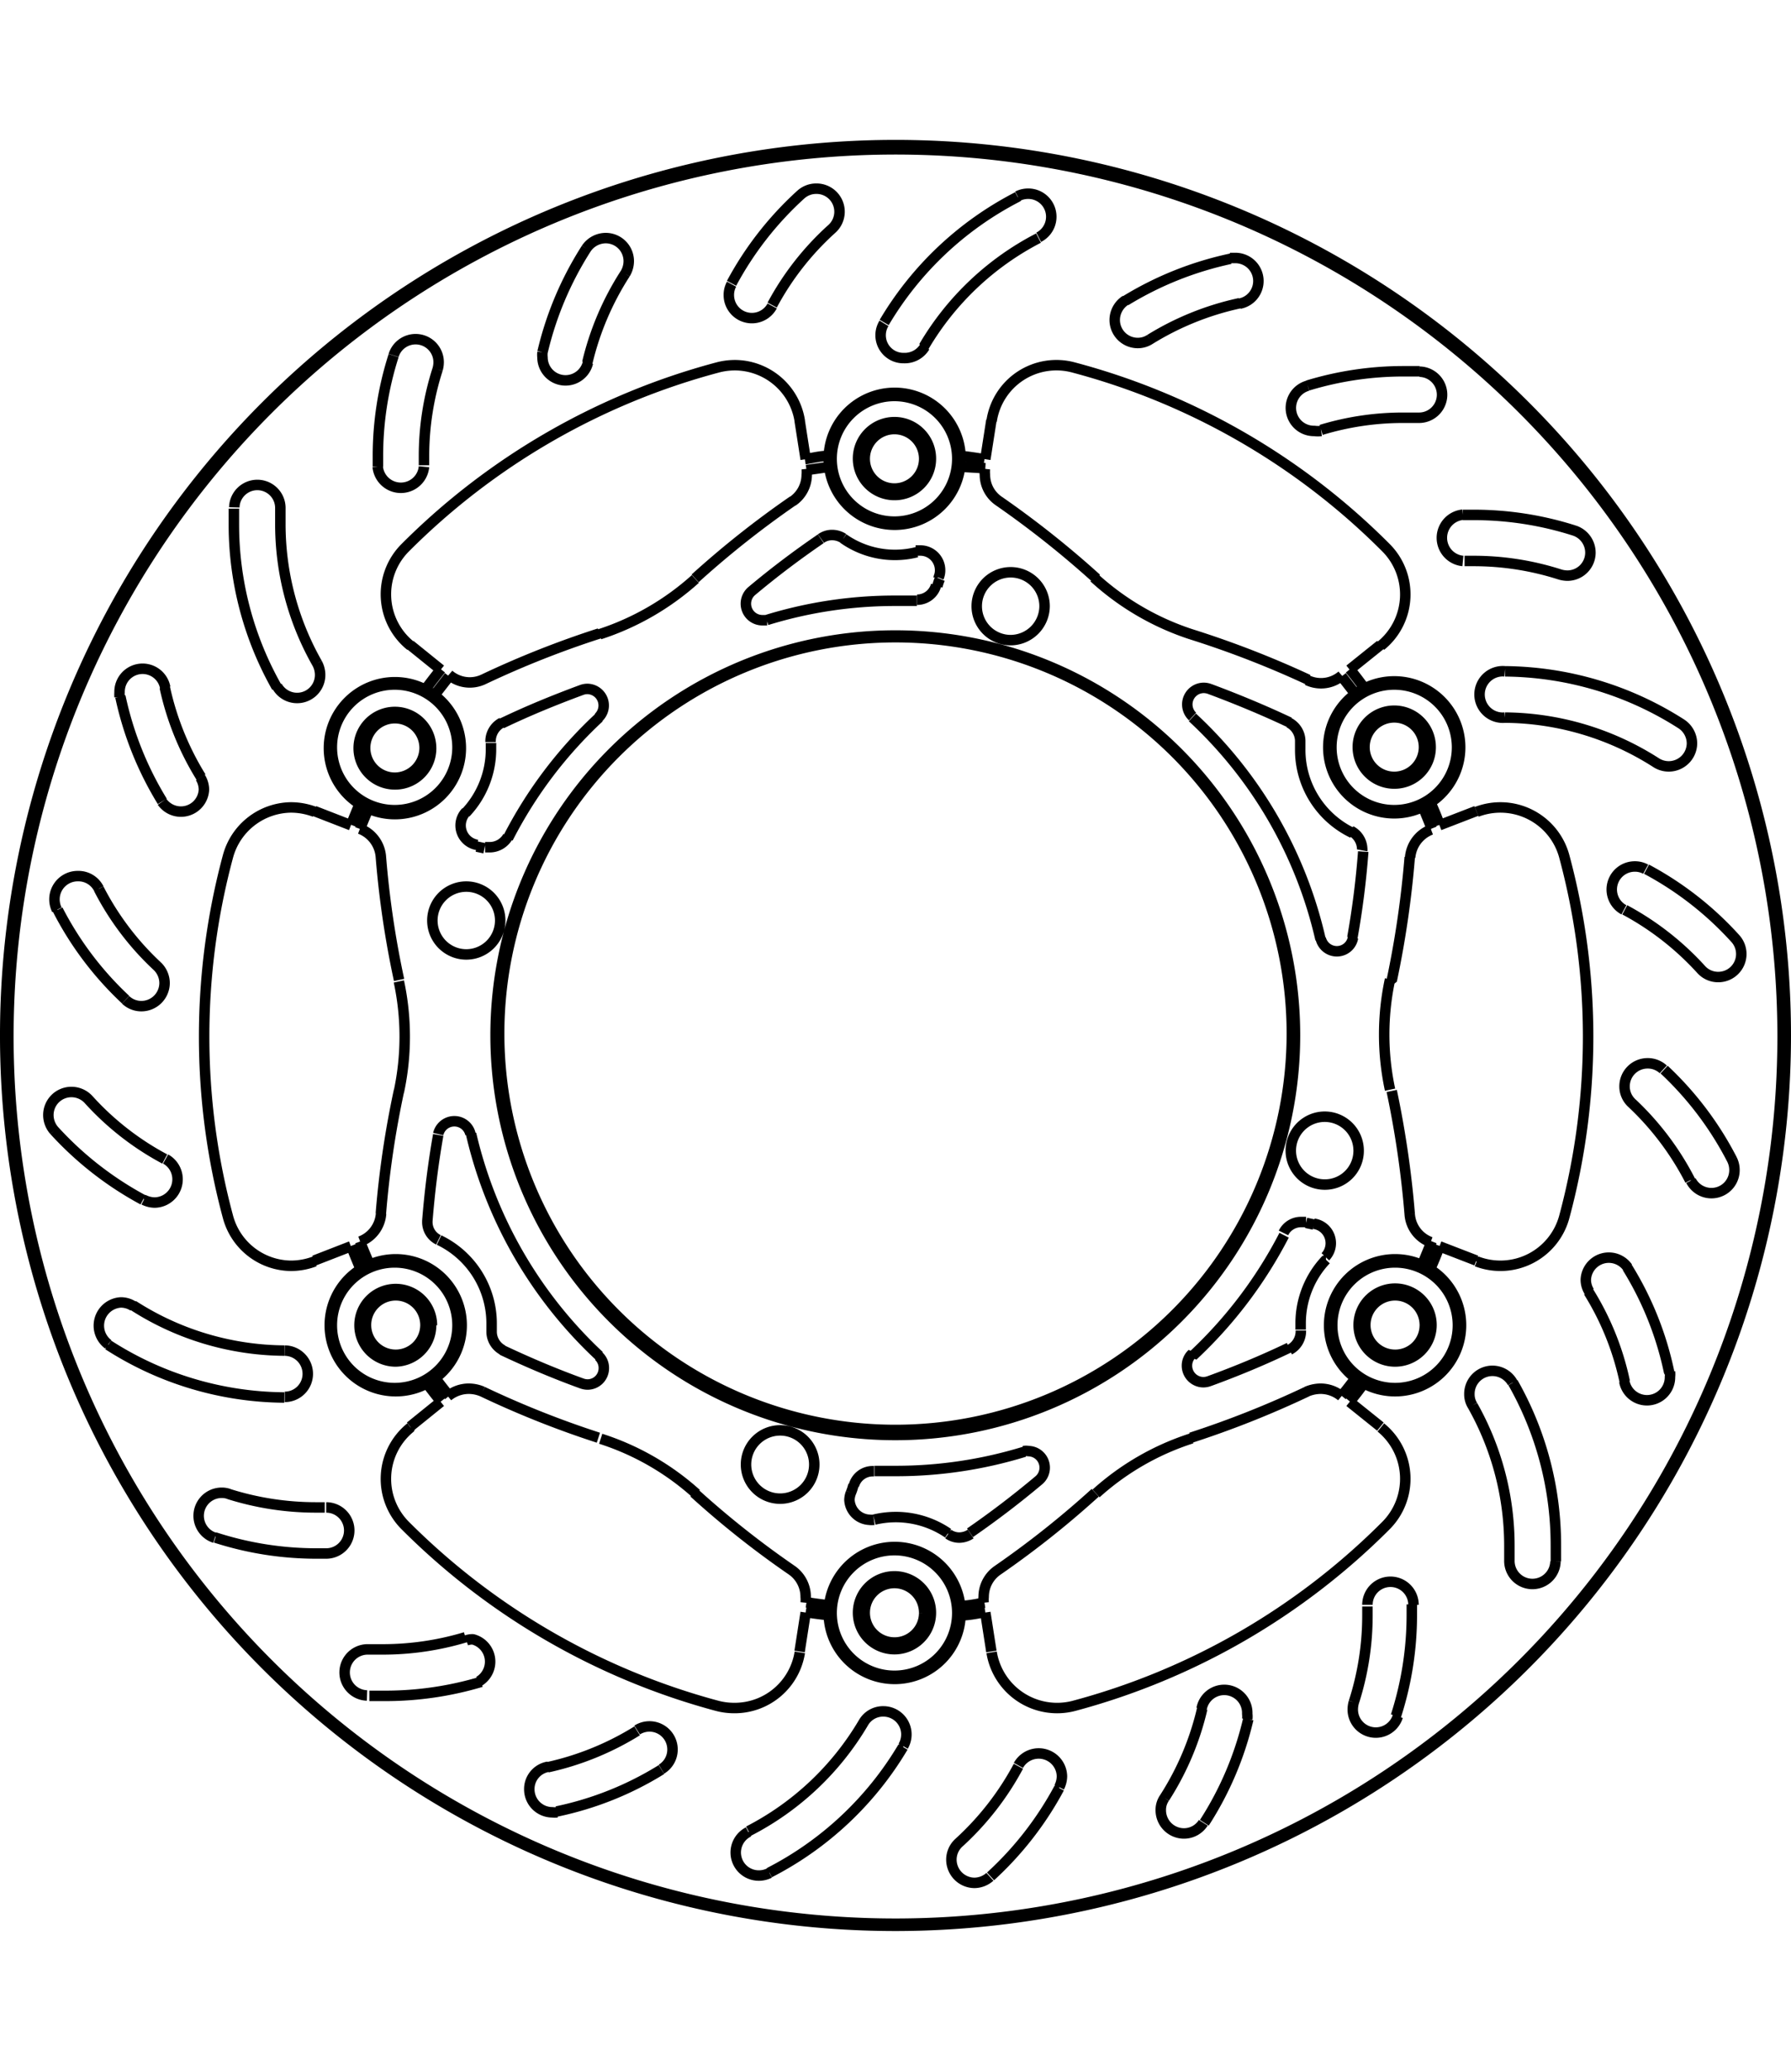<svg xmlns="http://www.w3.org/2000/svg" width="1934" height="2237" viewBox="0 0 85.54 85.54"><defs><style>.a{fill:none;stroke:#000;stroke-linejoin:bevel;stroke-width:0.5px;}</style></defs><path class="a" d="M378.89,410.72l-.29,1.86m8.87-56.94.29-1.86M360,401.84l1.46-1.18m44.88-36.15-1.47,1.18m4.29,7.43,1.76-.68m-53.75,20.79-1.75.68m55.5,0-1.76-.68m-53.74-20.79,1.75.68m4.29-7.43L360,364.51m44.87,36.15,1.47,1.18M378.6,353.78l.29,1.86m8.87,56.94-.29-1.86M360.73,397h0a1.42,1.42,0,1,0-1.42,1.41,1.42,1.42,0,0,0,1.42-1.41m1.73,0h0a3.15,3.15,0,1,0-3.15,3.15,3.15,3.15,0,0,0,3.15-3.15m-1.58,0h0a1.57,1.57,0,1,0-1.57,1.57,1.57,1.57,0,0,0,1.57-1.57m.16,0h0a1.73,1.73,0,1,0-1.73,1.73A1.73,1.73,0,0,0,361,397m1.26,0h0a3,3,0,1,0-3,3,3,3,0,0,0,3-3m-1.57-27.56h0a1.42,1.42,0,1,0-1.42,1.41,1.43,1.43,0,0,0,1.42-1.41m1.73,0h0a3.15,3.15,0,1,0-3.15,3.15,3.15,3.15,0,0,0,3.15-3.15m-1.58,0h0a1.57,1.57,0,1,0-1.57,1.57,1.57,1.57,0,0,0,1.57-1.57m.16,0h0a1.73,1.73,0,1,0-1.73,1.73A1.72,1.72,0,0,0,361,369.4m1.26,0h0a3,3,0,1,0-3,3,3,3,0,0,0,3-3m22.29,41.34h0a1.42,1.42,0,1,0-1.41,1.41,1.41,1.41,0,0,0,1.41-1.41m1.74,0h0a3.15,3.15,0,1,0-3.15,3.15,3.15,3.15,0,0,0,3.15-3.15m-1.58,0h0a1.58,1.58,0,1,0-1.57,1.57,1.57,1.57,0,0,0,1.57-1.57m.16,0h0a1.74,1.74,0,1,0-1.73,1.73,1.74,1.74,0,0,0,1.73-1.73m1.26,0h0a3,3,0,1,0-3,3,3,3,0,0,0,3-3m-1.58-55.12h0a1.42,1.42,0,1,0-1.41,1.42,1.42,1.42,0,0,0,1.41-1.42m1.74,0h0a3.15,3.15,0,1,0-3.15,3.15,3.15,3.15,0,0,0,3.15-3.15m-1.58,0h0a1.58,1.58,0,1,0-1.57,1.57,1.57,1.57,0,0,0,1.57-1.57m.16,0h0a1.74,1.74,0,1,0-1.73,1.73,1.73,1.73,0,0,0,1.73-1.73m1.26,0h0a3,3,0,1,0-3,3,3,3,0,0,0,3-3m22.29,13.78h0a1.42,1.42,0,1,0-1.42,1.41,1.42,1.42,0,0,0,1.42-1.41m1.73,0h0a3.15,3.15,0,1,0-3.15,3.15,3.15,3.15,0,0,0,3.15-3.15m-1.57,0h0a1.58,1.58,0,1,0-3.15,0,1.58,1.58,0,0,0,3.15,0m.16,0h0a1.74,1.74,0,1,0-1.74,1.73,1.73,1.73,0,0,0,1.74-1.73m1.26,0h0a3,3,0,1,0-3,3,3,3,0,0,0,3-3M408.46,397h0a1.42,1.42,0,1,0-1.42,1.41,1.41,1.41,0,0,0,1.42-1.41m1.73,0h0a3.15,3.15,0,1,0-3.15,3.15,3.15,3.15,0,0,0,3.15-3.15m-1.57,0h0a1.58,1.58,0,1,0-3.15,0,1.58,1.58,0,0,0,3.15,0m.16,0h0a1.74,1.74,0,1,0-1.74,1.73,1.74,1.74,0,0,0,1.74-1.73m1.26,0h0a3,3,0,1,0-3,3,3,3,0,0,0,3-3m-48.7-9.09h0c-.24,1.36-.41,2.73-.52,4.11m3.56,6.16h0c1.25.59,2.52,1.13,3.82,1.6m0,0h0a.81.81,0,0,0,.27.05.78.78,0,0,0,.78-.79.77.77,0,0,0-.25-.57m-6.12-10.6h0a.79.79,0,0,0-1.54,0M405,378.49h0a40.48,40.48,0,0,0,.52-4.11M402,368.21h0c-1.25-.59-2.53-1.12-3.82-1.6m0,0h0a.86.86,0,0,0-.27-.05.79.79,0,0,0-.54,1.37m6.12,10.6h0a.79.79,0,0,0,.77.61.78.78,0,0,0,.77-.65m1.85,2.05h0a46.7,46.7,0,0,0,.86-5.89m0,17.05h0a47,47,0,0,0-.86-5.89m.86,5.89h0a1.53,1.53,0,0,0,1,1.33m-4.26,7.36h0a1.57,1.57,0,0,0-1-.36,1.7,1.7,0,0,0-.66.14m-5.53,2.2h0a46.26,46.26,0,0,0,5.54-2.2m-14.77,8.53h0a44.76,44.76,0,0,0,4.66-3.7m-4.66,3.7h0a1.54,1.54,0,0,0-.67,1.27,1.41,1.41,0,0,0,0,.28m-8.5,0h0a1.41,1.41,0,0,0,0-.28,1.55,1.55,0,0,0-.66-1.27m-4.67-3.7h0a43.85,43.85,0,0,0,4.67,3.7m-14.77-8.53h0a45.47,45.47,0,0,0,5.53,2.2m-5.53-2.2h0a1.66,1.66,0,0,0-.66-.14,1.57,1.57,0,0,0-1,.36M357.61,393h0a1.54,1.54,0,0,0,1-1.33m.86-5.89h0a45.22,45.22,0,0,0-.87,5.89m0-17.05h0a45,45,0,0,0,.87,5.89m-.87-5.89h0a1.56,1.56,0,0,0-1-1.33m4.25-7.36h0a1.53,1.53,0,0,0,1.66.22m5.53-2.19h0a45.41,45.41,0,0,0-5.53,2.19m14.77-8.52h0a45.16,45.16,0,0,0-4.67,3.7m4.67-3.69h0a1.54,1.54,0,0,0,.66-1.26,1.27,1.27,0,0,0,0-.28m8.51,0h0a1.27,1.27,0,0,0,0,.28,1.52,1.52,0,0,0,.67,1.26m4.66,3.7h0a46.13,46.13,0,0,0-4.66-3.7m14.77,8.53h0A46.21,46.21,0,0,0,397.3,364m5.54,2.19h0a1.55,1.55,0,0,0,.66.15,1.53,1.53,0,0,0,1-.37m4.26,7.36h0a1.56,1.56,0,0,0-1,1.33m-43.46,3h0a1.62,1.62,0,1,0-1.62,1.63,1.62,1.62,0,0,0,1.62-1.63m15,26h0a1.63,1.63,0,1,0-1.63,1.62,1.63,1.63,0,0,0,1.63-1.62m26-15h0a1.62,1.62,0,1,0-1.62,1.62,1.61,1.61,0,0,0,1.62-1.62m-15-26h0a1.62,1.62,0,1,0-1.62,1.62,1.63,1.63,0,0,0,1.62-1.62m-5-1.31h0a2.17,2.17,0,0,0-.12.36m-5.57-2.27h0c-1.14.78-2.24,1.61-3.3,2.5m0,0h0a.79.79,0,0,0,.51,1.39l.23,0m-13.5,10.89h0l-.37-.08m5.81-6.16h0a.79.79,0,0,0-.53-1.37.81.81,0,0,0-.27.05m0,0h0c-1.3.48-2.57,1-3.82,1.6M381.05,405h0a2.29,2.29,0,0,0,.12-.37m5.57,2.28h0c1.13-.78,2.23-1.62,3.29-2.51m0,0h0a.79.79,0,0,0-.5-1.39.59.59,0,0,0-.23,0m13.49-10.9h0l.37.08m-5.81,6.17h0a.77.77,0,0,0-.25.57.79.79,0,0,0,.79.79.86.86,0,0,0,.27-.05m0,0h0c1.29-.47,2.57-1,3.82-1.6m.13-15h0a18.93,18.93,0,1,0-18.93,18.93,18.94,18.94,0,0,0,18.93-18.93m1.6,10.66h0a.94.94,0,0,0-.55-1.58m-.37-.08h0l-.24,0a.93.93,0,0,0-.84.52M381.05,405h0a1,1,0,0,0-.07.34,1,1,0,0,0,.95.95.83.83,0,0,0,.22,0m0-2.32h-.05a.93.93,0,0,0-.91.69m-17.61-30.49h0l.24,0a1,1,0,0,0,.85-.51m-2-1.18h0a.94.94,0,0,0,.54,1.58m21-11.71h0a.94.94,0,0,0,.91-.7m.12-.36h0a.84.84,0,0,0,.07-.35.94.94,0,0,0-.95-.94l-.22,0m22.66,20.48h0a12.54,12.54,0,0,0,0,5.27m-1.33-11.43h0a.22.22,0,0,0,0-.08,1,1,0,0,0-.54-.85m-12.27-12.1h0A12.7,12.7,0,0,0,397.3,364m5.21,5.15h0v-.07a1,1,0,0,0-.54-.86m.54.93h0c0,.11,0,.22,0,.34a4.4,4.4,0,0,0,2.5,4m-1.53,5.08h0a20.76,20.76,0,0,0-6.12-10.6M369.05,364h0a12.7,12.7,0,0,0,4.57-2.64m-9.24,6.86h0a1,1,0,0,0-.54.86v.07m16.85-9.73h0a1,1,0,0,0-.54-.16.9.9,0,0,0-.53.17m1.07,0h0a4.28,4.28,0,0,0,3.51.65m0,2.32h0l-1.05,0a20.77,20.77,0,0,0-6.12.92m-17.57,22.53h0a12.54,12.54,0,0,0,0-5.27M360.82,392h0v.07a.94.94,0,0,0,.53.85m1.3-20.39h0a4.43,4.43,0,0,0,1.21-3c0-.12,0-.23,0-.34m5.16-1.21h0a20.78,20.78,0,0,0-4.35,5.76m9,31.31h0a12.53,12.53,0,0,0-4.57-2.63m-5.21-5.15h0v.07a1,1,0,0,0,.54.85m-.54-.92h0c0-.12,0-.23,0-.34a4.42,4.42,0,0,0-2.51-4m1.53-5.07h0a21,21,0,0,0,6.12,10.6m28.3,3.94h0a12.53,12.53,0,0,0-4.57,2.63m9.24-6.86h0a1,1,0,0,0,.54-.85v-.07m-16.84,9.72h0a.9.9,0,0,0,.53.17,1,1,0,0,0,.54-.17m10.61-8.51h0a21.12,21.12,0,0,0,4.36-5.76m2,1.17h0a4.41,4.41,0,0,0-1.21,3c0,.11,0,.22,0,.34m-16.84,9.72h0a4.43,4.43,0,0,0-3.52-.65m0-2.32h0l1.05,0a20.87,20.87,0,0,0,6.12-.92m19.45-29.76h0c-.14-.35-.28-.7-.43-1.05m0,21.81h0c.15-.35.29-.7.43-1.05m-21.32-36.92h0L386.3,356m18.89,10.91h0l-.7-.9m-42.63,0h0l-.7.9M380.05,356h0l-1.12.16M357.61,393h0c.13.35.28.7.43,1.05M386.3,410.4h0c.38,0,.75-.09,1.13-.15m-29.39-38h0c-.15.35-.3.7-.43,1.05m46.88,27.07h0c.24-.29.47-.59.7-.9m-26.26,10.76h0c.37.06.75.11,1.12.15m-18.89-10.91h0c.23.31.46.61.7.9m40.4-17.21h0a19.09,19.09,0,1,0-19.08,19.08,19.09,19.09,0,0,0,19.08-19.08m23.44,0h0a42.52,42.52,0,1,0-42.52,42.52,42.54,42.54,0,0,0,42.52-42.52m-68.08-11.13h0c-.15.35-.3.71-.44,1.07m4.29-7.43h0c-.24.3-.48.61-.71.92m0,33.13h0c.23.32.47.62.71.92m-4.29-7.43h0c.14.36.29.72.44,1.08m28.7,16.56h0c.38,0,.77-.09,1.15-.15m-8.58,0h0c.38.06.76.11,1.15.15m28.69-16.56h0c.16-.36.31-.72.44-1.08m-4.29,7.43h0c.25-.3.48-.6.71-.92m0-33.13h0c-.23-.31-.46-.62-.71-.92m4.29,7.43h0c-.13-.36-.28-.72-.44-1.07M380,355.48h0c-.39,0-.77.1-1.15.16m8.58,0h0c-.38-.06-.77-.12-1.15-.16M367,420.22h0a15.46,15.46,0,0,0,5-2m-5.44-.13h0a1.08,1.08,0,0,0-.87,1.07,1.1,1.1,0,0,0,1.1,1.1.9.9,0,0,0,.23,0m-.46-2.15h0a13.64,13.64,0,0,0,4.28-1.74M372,418.2h0a1.09,1.09,0,0,0,.53-.93,1.1,1.1,0,0,0-1.69-.94m6.32,6.81h0a15.8,15.8,0,0,0,6.38-6m-7.39,4.06h0a1.1,1.1,0,0,0,.51,2.08,1.11,1.11,0,0,0,.5-.12m-1-2h0a13.56,13.56,0,0,0,5.49-5.18m1.9,1.12h0a1.12,1.12,0,0,0,.15-.56,1.1,1.1,0,0,0-1.1-1.1,1.08,1.08,0,0,0-.95.54m6.07,7.34h0A15.87,15.87,0,0,0,391,419.1m-4.79,2.61h0a1.09,1.09,0,0,0-.36.81,1.11,1.11,0,0,0,1.1,1.11,1.13,1.13,0,0,0,.74-.29m-1.48-1.63h0a13.6,13.6,0,0,0,2.84-3.65m1.95,1h0a1.18,1.18,0,0,0,.13-.52,1.11,1.11,0,0,0-2.08-.52m8.88,2.74h0a15.7,15.7,0,0,0,2.1-4.95m-4,3.76h0a1,1,0,0,0-.18.59,1.11,1.11,0,0,0,1.1,1.11,1.09,1.09,0,0,0,.93-.51m-1.85-1.19h0a13.57,13.57,0,0,0,1.8-4.26m2.15.5h0a1,1,0,0,0,0-.25,1.1,1.1,0,0,0-2.18-.25m9.28.35h0a15.75,15.75,0,0,0,.76-4.81c0-.17,0-.35,0-.52M405.07,415h0a1.33,1.33,0,0,0-.05.34,1.1,1.1,0,0,0,2.15.34m-2.1-.68h0a13.46,13.46,0,0,0,.65-4.13v-.44m2.2-.08h0a1.1,1.1,0,0,0-2.2,0v0m9-2.07h0c0-.26,0-.51,0-.77a15.7,15.7,0,0,0-2.05-7.77m-.17,8.43h0v.06a1.1,1.1,0,0,0,2.2.05m-2.2-.11h0c0-.22,0-.44,0-.66a13.61,13.61,0,0,0-1.76-6.68m1.91-1.09h0a1.1,1.1,0,0,0-2.06.55,1,1,0,0,0,.15.54m9.39-1.59h0a15.55,15.55,0,0,0-2-5m-.14,5.45h0a1.1,1.1,0,0,0,2.18-.23,1,1,0,0,0,0-.24m-2.16.47h0a13.35,13.35,0,0,0-1.73-4.29m1.87-1.16h0a1.1,1.1,0,0,0-2,.58,1.06,1.06,0,0,0,.17.58m6.81-6.32h0a15.76,15.76,0,0,0-3.24-4.29m1.28,5.3h0a1.1,1.1,0,0,0,2.08-.5,1.13,1.13,0,0,0-.12-.51m-2,1h0a13.57,13.57,0,0,0-2.78-3.69m1.5-1.61h0a1.08,1.08,0,0,0-.75-.29,1.1,1.1,0,0,0-1.1,1.1,1.08,1.08,0,0,0,.35.8m4.94-7.86h0a15.67,15.67,0,0,0-4.24-3.31m2.61,4.79h0a1.09,1.09,0,0,0,.81.36,1.1,1.1,0,0,0,.82-1.84m-1.63,1.48h0a13.64,13.64,0,0,0-3.65-2.85m1-1.94h0a1.06,1.06,0,0,0-.52-.13,1.1,1.1,0,0,0-.52,2.07m2.74-8.88h0a15.86,15.86,0,0,0-8.41-2.51m7.22,4.37h0a1.11,1.11,0,0,0,1.7-.93,1.12,1.12,0,0,0-.51-.93m-1.19,1.86h0a13.57,13.57,0,0,0-7.23-2.16m0-2.21h0a1.11,1.11,0,1,0,0,2.21m3.32-8.93h0a15.76,15.76,0,0,0-4.82-.75h-.51m4.65,2.85h0a1.33,1.33,0,0,0,.34.05,1.1,1.1,0,0,0,1.1-1.1,1.11,1.11,0,0,0-.76-1.05m-.68,2.1h0a13.47,13.47,0,0,0-4.14-.65h-.43m-.08-2.21h0a1.11,1.11,0,0,0,0,2.21h0m-2.07-9.06h0l-.77,0a15.71,15.71,0,0,0-4.57.68m5.23,1.54h.06a1.1,1.1,0,0,0,.05-2.2m-.11,2.2h-.66a13.45,13.45,0,0,0-3.93.58m-.64-2.11h0a1.1,1.1,0,0,0,.32,2.16,1.13,1.13,0,0,0,.32,0m-4.34-8.22h0a16,16,0,0,0-5,2m5.45.14h0a1.1,1.1,0,0,0-.23-2.18l-.24,0m.47,2.16h0a13.58,13.58,0,0,0-4.29,1.73m-1.16-1.87h0a1.12,1.12,0,0,0-.52.94,1.1,1.1,0,0,0,1.1,1.1,1.06,1.06,0,0,0,.58-.17m-6.32-6.81h0a15.8,15.8,0,0,0-6.37,6m7.38-4.07h0a1.1,1.1,0,0,0-.5-2.08,1.13,1.13,0,0,0-.51.12m1,2h0a13.56,13.56,0,0,0-5.48,5.19m-1.9-1.12h0a1.09,1.09,0,0,0,.95,1.66,1.12,1.12,0,0,0,1-.54M378.66,343h0a15.82,15.82,0,0,0-3.31,4.24m4.79-2.6h0a1.1,1.1,0,0,0-.74-1.92,1.1,1.1,0,0,0-.74.28m1.48,1.64h0a13.44,13.44,0,0,0-2.85,3.64m-1.94-1h0a1.06,1.06,0,0,0-.13.52,1.1,1.1,0,0,0,2.07.52m-8.88-2.74h0a15.91,15.91,0,0,0-2.09,4.95m3.95-3.75h0a1.16,1.16,0,0,0,.17-.6,1.1,1.1,0,0,0-1.1-1.1,1.13,1.13,0,0,0-.93.5m1.86,1.2h0a13.67,13.67,0,0,0-1.81,4.25m-2.14-.5h0a1.13,1.13,0,0,0,0,.25,1.1,1.1,0,0,0,2.17.25m-9.28-.34h0a15.7,15.7,0,0,0-.75,4.81V356m2.85-4.65h0a1.27,1.27,0,0,0,.05-.34,1.1,1.1,0,0,0-2.15-.33m2.1.67h0a13.52,13.52,0,0,0-.65,4.14c0,.15,0,.29,0,.44m-2.21.07h0a1.11,1.11,0,0,0,2.21,0v0M351.58,358h0c0,.25,0,.51,0,.76a15.77,15.77,0,0,0,2.05,7.77m.17-8.43h0V358a1.1,1.1,0,0,0-2.2-.06m2.2.11h0c0,.22,0,.44,0,.66a13.45,13.45,0,0,0,1.76,6.68m-1.92,1.09h0a1.1,1.1,0,0,0,2.06-.54,1.18,1.18,0,0,0-.14-.55m-9.4,1.59h0a15.92,15.92,0,0,0,2,5m.14-5.44h0a1.1,1.1,0,0,0-2.18.23,1.79,1.79,0,0,0,0,.23m2.16-.46h0a13.62,13.62,0,0,0,1.73,4.28M348.15,372h0a1.1,1.1,0,0,0,2-.58,1.12,1.12,0,0,0-.17-.58m-6.81,6.32h0a15.65,15.65,0,0,0,3.24,4.29m-1.28-5.3h0a1.09,1.09,0,0,0-1-.6,1.11,1.11,0,0,0-1,1.61m2-1h0a13.41,13.41,0,0,0,2.79,3.69m-1.51,1.61h0a1.09,1.09,0,0,0,.75.3,1.11,1.11,0,0,0,1.11-1.1,1.12,1.12,0,0,0-.35-.81M343,387.7h0a16,16,0,0,0,4.24,3.31m-2.6-4.79h0a1.11,1.11,0,0,0-.82-.36,1.1,1.1,0,0,0-1.1,1.1,1.12,1.12,0,0,0,.28.74m1.64-1.48h0a13.4,13.4,0,0,0,3.64,2.84m-1,1.95h0a1.18,1.18,0,0,0,.52.13,1.11,1.11,0,0,0,.52-2.08m-2.74,8.88h0a15.71,15.71,0,0,0,8.41,2.51m-7.21-4.36h0a1.08,1.08,0,0,0-.6-.18,1.11,1.11,0,0,0-.6,2m1.2-1.85h0a13.5,13.5,0,0,0,7.23,2.15m0,2.21h0a1.1,1.1,0,0,0,1.1-1.1,1.11,1.11,0,0,0-1.09-1.11m-3.32,8.93h0a15.71,15.71,0,0,0,4.81.76H356m-4.65-2.84h0A1,1,0,0,0,351,405a1.1,1.1,0,0,0-.33,2.15m.67-2.09h0a13.82,13.82,0,0,0,4.14.64h.44m.07,2.2h0a1.1,1.1,0,0,0,0-2.2h0m2.06,9h0c.26,0,.52,0,.77,0a16,16,0,0,0,4.57-.67m-5.23-1.55H358a1.1,1.1,0,0,0-.06,2.2m.11-2.2h0l.66,0a13.75,13.75,0,0,0,3.93-.58m.64,2.11h0A1.1,1.1,0,0,0,363,412a.86.86,0,0,0-.32.05m-2.92-52.18h0a3.15,3.15,0,0,0,.26,4.68m14.66-13.29h0a33.09,33.09,0,0,0-14.92,8.61m18.85-6.05h0a3.15,3.15,0,0,0-3.12-2.67,3.22,3.22,0,0,0-.81.11m-19.24,21.22h0a3.2,3.2,0,0,0-1.14-.21,3.16,3.16,0,0,0-3,2.33m0,0h0a33.12,33.12,0,0,0,0,17.23m0,0h0a3.15,3.15,0,0,0,3,2.33,3.2,3.2,0,0,0,1.14-.21m4.58,7.93h0a3.15,3.15,0,0,0-.26,4.68m0,0h0a33.2,33.2,0,0,0,14.92,8.62m0,0h0a3.21,3.21,0,0,0,.81.1,3.15,3.15,0,0,0,3.12-2.66m9.16,0h0a3.17,3.17,0,0,0,3.92,2.56m0,0h0a33.1,33.1,0,0,0,14.92-8.62m0,0h0a3.16,3.16,0,0,0-.25-4.68m4.58-7.93h0a3.16,3.16,0,0,0,4.18-2.12m0,0h0a33.12,33.12,0,0,0,0-17.23m0,0h0a3.16,3.16,0,0,0-4.18-2.12m-4.58-7.93h0a3.16,3.16,0,0,0,.25-4.68m0,0h0a33,33,0,0,0-14.92-8.61m0,0h0a3.13,3.13,0,0,0-3.92,2.56m37.78,29.4h0a42.37,42.37,0,1,0-42.36,42.36,42.38,42.38,0,0,0,42.36-42.36" transform="translate(-340.41 -340.41)"/></svg>